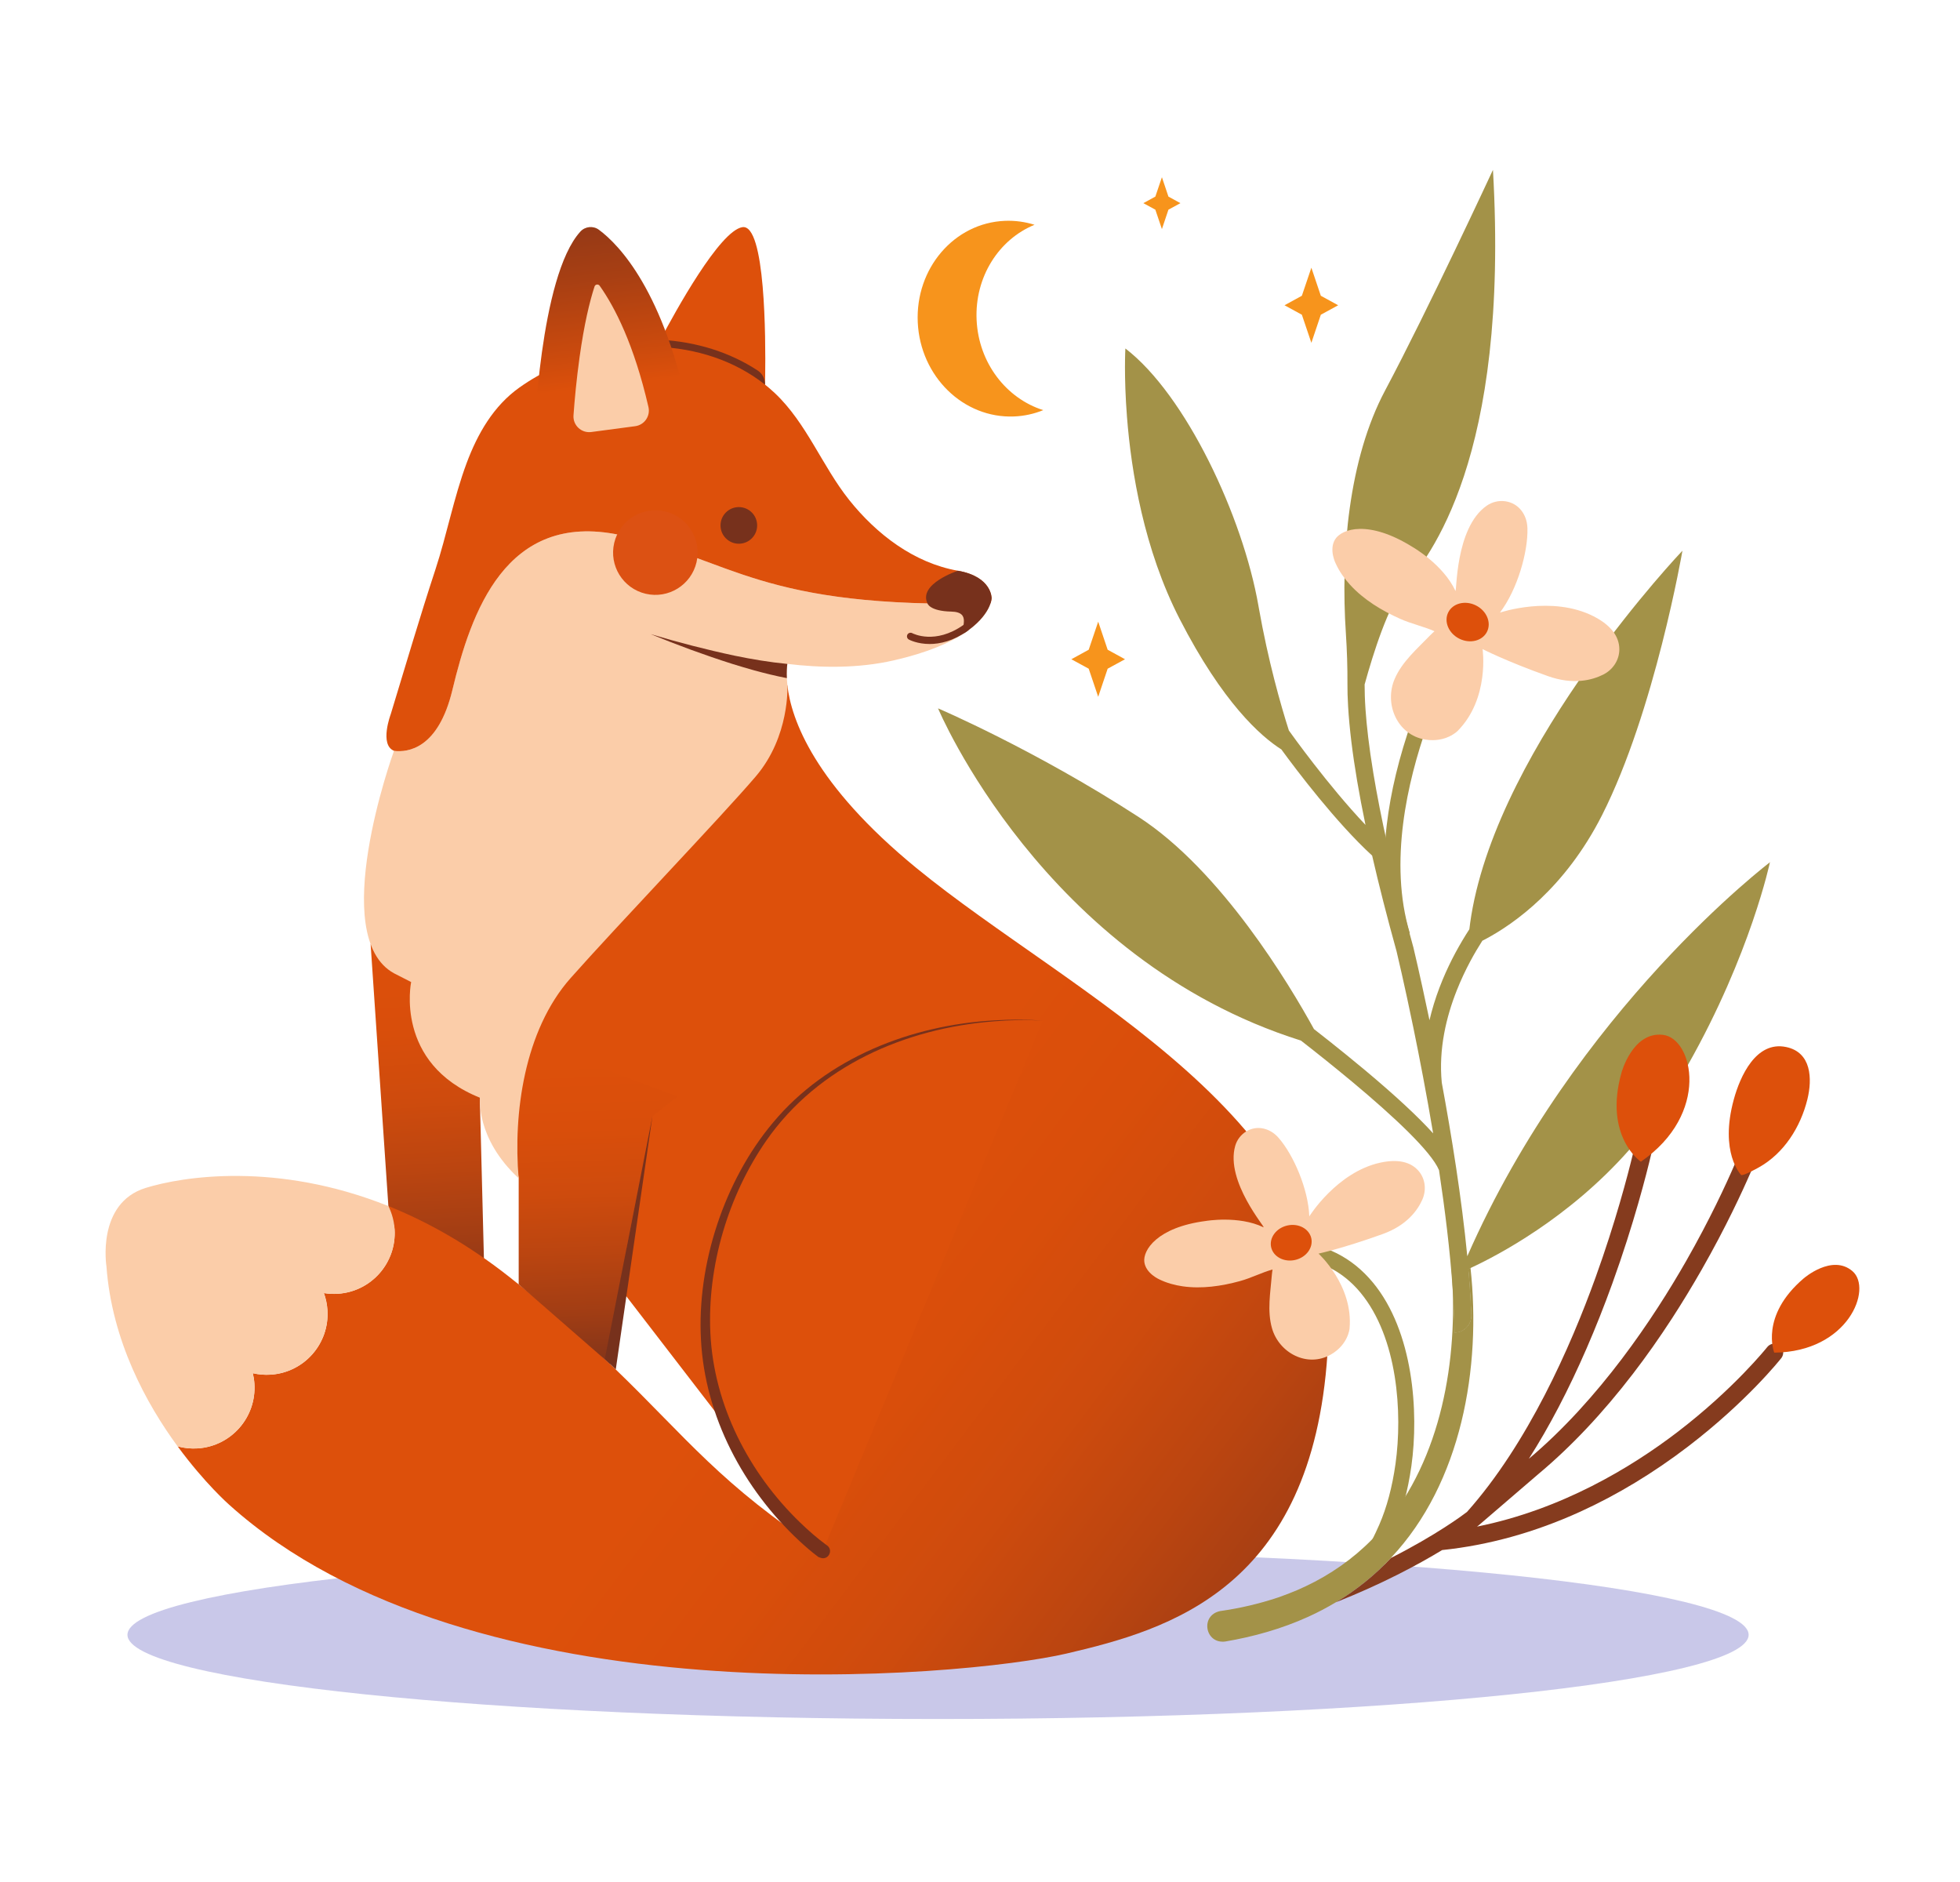<svg width="427" height="410" viewBox="0 0 427 410" fill="none" xmlns="http://www.w3.org/2000/svg">
<mask id="mask0_14_3701" style="mask-type:alpha" maskUnits="userSpaceOnUse" x="0" y="0" width="427" height="410">
<rect width="427" height="410" fill="#D9D9D9"/>
</mask>
<g mask="url(#mask0_14_3701)">
<path opacity="0.5" d="M204.361 374.42C301.889 374.42 380.951 366.209 380.951 356.08C380.951 345.951 301.889 337.74 204.361 337.74C106.833 337.74 27.771 345.951 27.771 356.08C27.771 366.209 106.833 374.42 204.361 374.42Z" fill="#9492D4"/>
<path d="M227.281 89.33C225.301 90.14 223.161 90.62 220.921 90.71C209.881 91.16 200.491 81.99 199.941 70.22C199.391 58.45 207.891 48.55 218.921 48.1C221.161 48.01 223.341 48.32 225.381 48.96C217.621 52.13 212.321 60.32 212.761 69.7C213.201 79.08 219.251 86.8 227.281 89.33Z" fill="#F7941C"/>
<path d="M254.551 42.82L257.161 44.25L254.551 45.67L253.131 49.9L251.701 45.67L249.091 44.25L251.701 42.82L253.131 38.6L254.551 42.82Z" fill="#F7941C"/>
<path d="M287.751 64.42L291.531 66.49L287.751 68.55L285.691 74.67L283.621 68.55L279.841 66.49L283.621 64.42L285.691 58.31L287.751 64.42Z" fill="#F7941C"/>
<path d="M105.531 278.25L104.561 240.19V240.18L104.581 239.2V239.1L91.921 197.92L80.741 205.64L84.611 262.7L89.541 279.74L105.531 278.25Z" fill="url(#paint0_linear_14_3701)"/>
<path d="M289.201 294.77C285.861 346.04 254.651 354.96 232.361 360.16C210.071 365.36 102.701 375.23 49.941 327.76C49.941 327.76 44.621 323.1 38.701 315.03C40.091 315.41 41.561 315.57 43.081 315.47C50.381 314.99 55.901 308.68 55.421 301.38C55.371 300.6 55.251 299.83 55.071 299.09C56.321 299.39 57.641 299.5 58.991 299.41C66.291 298.93 71.821 292.62 71.331 285.32C71.241 284.03 70.981 282.8 70.561 281.64C71.551 281.8 72.571 281.86 73.611 281.79C80.911 281.31 86.441 275 85.951 267.7C85.831 265.9 85.361 264.21 84.601 262.69C93.011 266.06 101.891 270.99 110.861 278.05C119.491 284.85 126.151 290.71 131.751 296C132.571 296.77 133.361 297.53 134.141 298.28C149.521 313.12 157.121 323.49 179.201 337.86L131.751 276.24L128.101 269.81L107.811 227.19L171.531 149.23C172.371 156.74 177.401 170.84 199.651 189.07C233.461 216.76 292.531 243.51 289.191 294.78L289.201 294.77Z" fill="url(#paint1_linear_14_3701)"/>
<path d="M166.701 81.84C166.691 82.71 166.671 83.38 166.661 83.79C166.661 84.09 166.651 84.25 166.651 84.25L162.611 82.87L146.571 77.4L142.781 76.11C142.781 76.11 142.881 75.92 143.061 75.56C143.241 75.2 143.521 74.68 143.861 74.02C147.101 67.88 156.771 50.29 161.721 49.48C166.771 48.66 166.811 73.85 166.701 81.84Z" fill="#DD500B"/>
<path d="M142.131 243.15L132.941 297.12L113.001 279.74V256.63L108.691 229.34C108.691 229.34 117.331 228.26 118.051 228.08C118.771 227.9 147.561 238.82 147.561 238.82L142.141 243.14L142.131 243.15Z" fill="url(#paint2_linear_14_3701)"/>
<path d="M73.611 281.8C72.571 281.87 71.551 281.82 70.561 281.65C70.981 282.81 71.251 284.04 71.331 285.33C71.811 292.63 66.291 298.94 58.991 299.42C57.641 299.51 56.321 299.39 55.071 299.1C55.251 299.84 55.371 300.6 55.421 301.39C55.901 308.69 50.381 315 43.081 315.48C41.561 315.58 40.091 315.42 38.701 315.04C31.921 305.8 24.381 292.1 23.191 275.83C23.191 275.83 20.961 262.08 31.741 258.74C39.751 256.26 60.271 252.95 84.621 262.7C85.371 264.22 85.851 265.91 85.971 267.71C86.451 275.01 80.931 281.32 73.631 281.8H73.611Z" fill="#FBCDA9"/>
<path d="M142.131 243.15L137.731 273.55L136.531 271.69L142.131 243.15Z" fill="#DD500B"/>
<path d="M143.861 74.01C139.521 73.78 135.041 74.14 130.581 75.11C129.731 75.3 129.201 76.13 129.381 76.98V77C129.571 77.83 130.401 78.36 131.251 78.18C136.431 77.05 141.631 76.8 146.571 77.39C152.421 78.08 157.911 79.94 162.611 82.86L166.661 83.78C166.661 83.78 166.661 83.78 166.661 83.77C166.691 82.55 166.101 81.38 165.081 80.71C159.001 76.71 151.651 74.42 143.861 74.01Z" fill="#77311C"/>
<path d="M215.791 131.4C215.341 132.78 214.011 135.3 210.041 137.93C206.891 140.01 202.081 142.15 194.741 143.83C186.921 145.62 178.731 145.48 171.521 144.6C171.521 144.61 171.521 144.63 171.521 144.64C171.431 145.38 171.361 146.41 171.421 147.7C171.441 148.17 171.481 148.68 171.541 149.22C171.551 149.44 172.081 160.38 164.671 169.09C157.181 177.88 134.381 201.66 124.291 213.06C114.191 224.46 111.791 242.58 112.991 256.64C103.581 247.91 104.591 239.11 104.591 239.11C85.841 231.61 89.571 213.9 89.571 213.9L85.831 211.99C71.311 204.02 85.461 164.55 85.831 163.55C88.831 163.91 95.461 163.13 98.541 150.31C102.591 133.45 110.151 111.31 134.961 116.51C159.521 121.66 165.111 132.66 215.791 131.4Z" fill="#FBCDA9"/>
<path d="M216.021 130.33C216.021 130.33 216.021 130.73 215.801 131.4C165.121 132.66 159.531 121.66 134.971 116.51C110.151 111.3 102.601 133.45 98.551 150.31C95.471 163.13 88.841 163.91 85.841 163.55C85.841 163.54 85.841 163.53 85.841 163.53C82.601 162.24 85.121 155.57 85.121 155.57C88.331 145.07 91.421 134.5 94.851 124.07C97.371 116.41 98.841 108.43 101.661 100.86C104.061 94.44 107.521 88.4 113.181 84.39C118.051 80.94 123.611 78.46 129.401 77C129.911 76.87 130.421 76.75 130.931 76.64C134.901 75.77 139.001 75.39 143.071 75.54C151.561 75.85 159.931 78.46 166.671 83.78C167.001 84.04 167.321 84.3 167.631 84.57C168.031 84.91 168.421 85.26 168.801 85.62C175.741 92.17 179.101 101.5 185.001 108.9C190.951 116.35 199.111 122.62 208.681 124.31C216.171 125.63 216.021 130.33 216.021 130.33Z" fill="#DD500B"/>
<path d="M179.231 337.87C179.231 337.87 179.221 337.87 179.211 337.86C178.251 337.17 139.951 309.55 158.891 261.91C176.711 217.08 227.161 222.33 227.161 222.33" fill="#DD500B"/>
<path d="M178.291 339.13C176.841 338.05 175.461 336.85 174.131 335.62C161.971 324.3 153.581 308.54 152.711 291.81C151.801 275.36 157.801 257.13 168.391 244.53C180.161 230.38 198.521 223.28 216.571 222.25C220.091 222.04 223.641 222.01 227.161 222.33C223.641 222.07 220.101 222.17 216.591 222.45C197.261 223.95 178.261 232.19 166.951 248.43C158.631 260.4 154.061 275.82 154.761 290.38C155.511 306.03 163.121 320.82 174.301 331.61C176.071 333.32 177.931 334.96 179.911 336.42L180.191 336.62C181.601 337.65 180.491 339.88 178.781 339.31L178.301 339.14L178.291 339.13Z" fill="#77311C"/>
<path d="M151.739 122.477C152.908 117.526 149.842 112.566 144.891 111.397C139.94 110.229 134.98 113.295 133.812 118.245C132.643 123.196 135.709 128.156 140.66 129.325C145.61 130.493 150.571 127.427 151.739 122.477Z" fill="#DC5113"/>
<path d="M160.961 118.43C163.165 118.43 164.951 116.644 164.951 114.44C164.951 112.237 163.165 110.45 160.961 110.45C158.757 110.45 156.971 112.237 156.971 114.44C156.971 116.644 158.757 118.43 160.961 118.43Z" fill="#77311C"/>
<path d="M171.421 147.7C169.021 147.24 166.681 146.66 164.361 146.03C162.851 145.61 161.041 145.07 159.551 144.61C153.531 142.7 147.591 140.51 141.751 138.12C147.781 139.92 153.871 141.5 160.021 142.81C163.791 143.59 167.691 144.24 171.521 144.61C171.431 145.35 171.351 146.43 171.421 147.72V147.7Z" fill="#77311C"/>
<path d="M216.021 130.33C216.021 130.33 215.961 134.02 210.041 137.92C209.001 137.07 211.891 133.31 207.231 133.21C202.571 133.11 202.071 131.46 202.071 131.46C199.971 127.16 208.691 124.31 208.691 124.31C216.181 125.63 216.031 130.33 216.031 130.33H216.021Z" fill="#77311C"/>
<path d="M150.301 91.25L142.071 92.34L124.691 94.64L116.351 95.74C116.351 95.74 117.541 60.17 126.441 50.44C127.481 49.3 129.241 49.12 130.481 50.05C134.761 53.22 144.781 63.35 150.311 91.25H150.301Z" fill="url(#paint3_linear_14_3701)"/>
<path d="M138.381 92.83L128.801 94.1C126.651 94.38 124.781 92.62 124.941 90.46C125.181 87.1 125.601 82.55 126.271 77.75C127.271 70.59 128.451 65.7 129.521 62.41C129.681 61.91 130.341 61.82 130.641 62.24C133.991 66.97 138.141 75.09 141.271 88.66C141.721 90.63 140.391 92.56 138.381 92.83Z" fill="#FBCDA9"/>
<path d="M202.531 140.27C199.851 140.27 198.131 139.37 198.001 139.3C197.621 139.09 197.481 138.62 197.681 138.23C197.891 137.85 198.361 137.71 198.741 137.91C198.951 138.02 203.731 140.46 209.881 136.13C210.231 135.88 210.721 135.96 210.981 136.32C211.231 136.67 211.151 137.17 210.791 137.42C207.621 139.65 204.751 140.27 202.531 140.27Z" fill="#77311C"/>
<path d="M142.131 243.15L137.731 273.55L134.151 298.28C133.381 297.53 132.581 296.77 131.761 296L136.531 271.69L142.131 243.15Z" fill="#77311C"/>
<path d="M385.611 187.73C385.611 187.73 381.421 207.74 367.731 231.94C366.471 234.18 365.121 236.45 363.691 238.75C361.821 241.76 359.801 244.57 357.691 247.19C357.231 247.76 356.771 248.32 356.301 248.87C355.871 249.38 355.431 249.89 354.991 250.39C341.791 265.37 326.141 273.52 320.361 276.19C320.191 276.27 320.021 276.35 319.871 276.42C320.171 279.84 320.391 283.19 320.521 286.42C320.521 286.47 320.521 286.52 320.521 286.57C320.521 288.57 318.921 290.22 316.901 290.26C316.851 287.19 316.701 283.97 316.471 280.65C315.891 272.37 314.801 263.49 313.501 254.87C311.771 250.77 303.601 243.15 294.591 235.63C290.881 232.54 287.031 229.46 283.421 226.65C227.201 208.93 204.361 154.29 204.361 154.29C204.361 154.29 225.341 163.23 248.031 177.93C266.101 189.63 280.951 214.5 286.261 224.15C288.521 225.91 290.941 227.82 293.371 229.8C294.781 230.95 296.141 232.06 297.431 233.14C303.941 238.59 308.881 243.17 312.221 246.86C310.801 238.39 309.271 230.46 307.931 223.94C305.941 214.26 304.371 207.71 304.251 207.2C302.181 199.74 300.401 192.79 298.931 186.36C291.081 179.16 282.501 167.82 279.151 163.23C274.631 160.36 266.371 153.05 257.021 134.87C249.201 119.66 246.441 102.65 245.521 90.81C244.821 81.88 245.171 75.9 245.171 75.9C258.341 86 270.761 112.49 274.161 131.95C274.181 132.08 274.211 132.21 274.231 132.35C276.281 143.94 278.971 153.41 280.791 159.11C281.301 159.82 289.331 171.09 297.481 179.67C296.081 172.96 295.061 166.91 294.401 161.52C294.071 158.78 293.831 156.21 293.691 153.82C293.581 151.98 293.541 150.38 293.551 148.99C293.571 145.32 293.451 141.65 293.211 137.99C292.051 120.63 293.781 100.01 301.771 85.02C311.041 67.61 325.251 37 325.251 37C328.881 100.16 311.231 121.42 305.871 127.85C302.441 131.96 299.181 142.23 297.291 149.09C297.291 150.62 297.341 152.44 297.491 154.6C297.731 158 298.221 162.54 299.201 168.45C300.701 177.53 303.331 189.84 307.881 206.23L307.901 206.29C307.941 206.46 309.331 212.25 311.191 221.12C311.271 221.48 311.341 221.85 311.421 222.22C311.551 221.66 311.691 221.1 311.841 220.55C313.191 215.5 315.191 211.04 317.061 207.55C318.091 205.64 319.131 203.91 320.111 202.4C320.231 201.38 320.371 200.37 320.541 199.34C326.791 161.64 366.531 119.95 366.531 119.95C366.531 119.95 360.511 154.89 349.001 177.58C340.911 193.52 329.771 201.24 323.861 204.42C323.541 204.59 323.231 204.75 322.941 204.9C322.081 206.25 321.181 207.75 320.301 209.4C319.321 211.24 318.301 213.36 317.371 215.71C315.101 221.43 313.381 228.46 314.101 235.81C316.241 247.37 318.421 260.89 319.661 273.62C343.251 219.85 385.661 187.76 385.661 187.76L385.611 187.73Z" fill="#A39248"/>
<path d="M303.051 339.32C299.541 343.09 295.471 346.32 291.051 348.98C289.061 350.17 287.011 351.25 284.901 352.2C279.201 354.78 273.061 356.5 266.931 357.54C262.511 358.11 261.421 351.83 265.811 350.91C270.111 350.3 274.321 349.32 278.401 347.96C279.211 347.66 280.151 347.34 280.941 347.02C281.251 346.9 282.461 346.4 282.731 346.29C283.231 346.06 283.981 345.72 284.491 345.49C289.821 342.97 294.761 339.53 298.891 335.32C312.701 321.23 317.251 299.99 316.471 280.63C316.701 283.95 316.851 287.17 316.901 290.24C318.921 290.21 320.521 288.56 320.521 286.55C320.521 286.5 320.521 286.45 320.521 286.4C320.391 283.18 320.171 279.83 319.871 276.4C320.021 276.33 320.191 276.26 320.361 276.17C322.741 297.85 318.431 322.96 303.041 339.3L303.051 339.32Z" fill="#A39248"/>
<path d="M320.521 286.56C320.521 288.56 318.921 290.21 316.901 290.25C316.851 287.18 316.701 283.96 316.471 280.64C316.431 279.55 316.371 278.46 316.291 277.39L316.251 277L316.211 276.64C315.931 273.91 319.851 273.3 320.351 276.08C320.351 276.12 320.351 276.16 320.361 276.19C320.191 276.27 320.021 276.35 319.871 276.42C320.171 279.84 320.391 283.19 320.521 286.42C320.521 286.47 320.521 286.52 320.521 286.57V286.56Z" fill="#A39248"/>
<path d="M388.161 295.68C388.161 295.68 388.091 295.78 388.061 295.82C387.761 296.2 380.511 305.32 367.711 315.1C360.191 320.84 352.311 325.6 344.301 329.25C334.411 333.76 324.281 336.57 314.181 337.62C308.931 340.8 301.161 344.98 291.051 348.99C295.471 346.34 299.531 343.1 303.051 339.33C312.951 334.3 318.691 330.01 319.591 329.32C332.861 314.43 342.151 293.34 347.601 278.25C351.951 266.21 354.611 256 355.741 251.34C356.041 250.09 356.231 249.24 356.321 248.86C356.351 248.72 356.371 248.64 356.371 248.63C356.521 247.91 357.051 247.37 357.701 247.17C358.001 247.08 358.341 247.06 358.671 247.13C359.721 247.35 360.391 248.38 360.171 249.43C360.171 249.46 360.021 250.12 359.741 251.32C358.741 255.57 355.971 266.52 351.261 279.55C347.711 289.37 343.771 298.43 339.551 306.5C337.461 310.49 335.301 314.24 333.071 317.74C348.471 304.76 360.191 287.17 367.341 274.66C372.491 265.64 376.071 257.89 377.921 253.6C378.891 251.36 379.391 250.07 379.401 250.04C379.791 249.04 380.911 248.54 381.911 248.93C382.911 249.32 383.411 250.44 383.021 251.44C382.961 251.59 382.451 252.91 381.491 255.13C379.611 259.47 376.011 267.28 370.731 276.53C368.631 280.2 366.461 283.77 364.241 287.19C361.491 291.42 358.661 295.44 355.761 299.21C349.181 307.78 342.251 315.13 335.151 321.06L322.181 332.2C322.181 332.2 322.141 332.23 322.121 332.25C322.081 332.28 321.971 332.37 321.781 332.51C340.231 328.8 355.391 319.59 365.351 311.99C377.761 302.51 384.941 293.49 385.011 293.4C385.301 293.04 385.691 292.8 386.111 292.71C386.661 292.59 387.261 292.71 387.741 293.08C388.201 293.44 388.451 293.97 388.481 294.52C388.501 294.91 388.401 295.31 388.171 295.66L388.161 295.68Z" fill="#853B1E"/>
<path d="M379.301 255.9C379.301 255.9 374.541 251.09 377.721 239.47C379.091 234.45 382.551 226.68 389.111 228.05C394.631 229.19 394.861 234.94 393.751 239.46C392.261 245.48 388.661 251.22 383.141 254.29C382.731 254.52 379.631 256.24 379.311 255.91L379.301 255.9Z" fill="#DD500B"/>
<path d="M357.471 253.04C357.471 253.04 349.361 247.54 353.241 233.68C353.241 233.68 355.651 224.63 362.291 225.4C368.901 226.17 372.641 242.63 357.461 253.04H357.471Z" fill="#DD500B"/>
<path d="M386.531 294.62C386.531 294.62 383.321 286.65 392.931 278.46C392.931 278.46 399.111 273.05 403.571 276.87C408.011 280.67 402.671 294.47 386.541 294.62H386.531Z" fill="#DD500B"/>
<path d="M303.791 204.23C301.621 196.99 301.061 188.73 302.111 179.7C302.951 172.53 304.801 164.85 307.621 156.88C312.411 143.34 318.251 133.74 318.501 133.34L321.471 135.16C321.411 135.26 315.551 144.89 310.891 158.11C306.631 170.19 302.511 187.82 307.131 203.24L303.791 204.24V204.23Z" fill="#A39248"/>
<path d="M317.061 128.68C317.401 129.41 316.921 114.97 323.901 110.14C326.321 108.47 329.681 108.89 331.461 111.22C332.171 112.15 332.711 113.4 332.761 115.05C332.911 120.19 330.591 128.4 326.771 133.43C326.771 133.43 338.061 129.6 347.181 134.24C351.741 136.56 352.831 139.36 352.781 141.57C352.731 143.86 351.331 145.9 349.281 146.93C346.931 148.11 342.821 149.26 337.211 147.26C328.061 144 322.991 141.38 322.991 141.38C322.991 141.38 324.571 152.11 317.561 159.2C317.561 159.2 315.001 161.84 310.471 161.08C304.361 160.06 301.501 153.3 303.841 147.87C305.471 144.08 308.801 141.26 311.601 138.35C311.891 138.05 312.211 137.77 312.511 137.49C310.141 136.44 307.471 135.88 305.061 134.8C301.031 133 297.101 130.64 294.101 127.35C292.861 125.99 291.791 124.47 291.021 122.8C291.021 122.8 289.441 119.76 290.871 117.47C292.291 115.18 298.161 113.15 307.751 119.15C307.751 119.15 314.391 122.93 317.061 128.67V128.68Z" fill="#FBCDA9"/>
<path d="M323.957 137.599C324.956 135.598 323.875 133.032 321.543 131.868C319.21 130.703 316.51 131.382 315.511 133.383C314.512 135.384 315.592 137.95 317.925 139.115C320.257 140.279 322.958 139.601 323.957 137.599Z" fill="#DD500B"/>
<path d="M237.181 141.52L233.401 143.59L237.181 145.65L239.251 151.77L241.311 145.65L245.091 143.59L241.311 141.52L239.251 135.41L237.181 141.52Z" fill="#F7941C"/>
<path d="M299.991 340.81L296.961 339.09C298.281 336.77 299.461 334.43 300.471 332.13C302.111 328.38 303.311 323.91 304.021 318.84C305.571 307.77 304.511 291.36 296.401 281.56C292.441 276.77 287.201 274.19 280.831 273.88L281.001 270.4C288.391 270.76 294.481 273.77 299.091 279.34C307.921 290.01 309.131 307.55 307.481 319.32C306.721 324.7 305.441 329.48 303.671 333.52C302.621 335.93 301.381 338.38 300.001 340.8L299.991 340.81Z" fill="#A39248"/>
<path d="M275.251 267.3C275.941 267.63 266.881 257.33 269.101 249.58C269.871 246.9 272.581 245.18 275.301 245.82C276.381 246.08 277.531 246.66 278.561 247.85C281.771 251.52 285.021 258.95 285.241 264.94C285.241 264.94 291.211 255.33 300.691 253.24C305.431 252.2 307.911 253.59 309.211 255.24C310.551 256.95 310.751 259.29 309.871 261.28C308.861 263.56 306.541 266.88 301.221 268.79C292.551 271.92 287.251 273.05 287.251 273.05C287.251 273.05 294.871 279.96 294.011 289.38C294.011 289.38 293.721 292.86 289.941 295.03C284.841 297.96 278.681 294.73 277.121 289.34C276.031 285.58 276.771 281.51 277.081 277.69C277.111 277.29 277.181 276.89 277.231 276.51C274.861 277.17 272.571 278.37 270.151 279.03C266.111 280.14 261.801 280.77 257.621 280.17C255.891 279.92 254.191 279.45 252.621 278.69C252.621 278.69 249.631 277.41 249.301 274.88C248.961 272.34 252.041 267.32 262.691 265.94C262.691 265.94 269.841 264.71 275.251 267.31V267.3Z" fill="#FBCDA9"/>
<path d="M285.671 269.68C286.141 271.75 284.571 273.88 282.161 274.43C279.751 274.98 277.411 273.75 276.931 271.68C276.461 269.61 278.031 267.48 280.441 266.93C282.851 266.38 285.191 267.61 285.671 269.68Z" fill="#DD500B"/>
</g>
<defs>
<linearGradient id="paint0_linear_14_3701" x1="91.791" y1="206.14" x2="96.191" y2="288.36" gradientUnits="userSpaceOnUse">
<stop stop-color="#DD500B"/>
<stop offset="0.21" stop-color="#D94E0B"/>
<stop offset="0.41" stop-color="#CE4B0D"/>
<stop offset="0.59" stop-color="#BB4510"/>
<stop offset="0.78" stop-color="#A13D14"/>
<stop offset="0.96" stop-color="#7F331A"/>
<stop offset="1" stop-color="#77311C"/>
</linearGradient>
<linearGradient id="paint1_linear_14_3701" x1="169.581" y1="283.15" x2="297.811" y2="379.98" gradientUnits="userSpaceOnUse">
<stop stop-color="#DD500B"/>
<stop offset="0.21" stop-color="#D94E0B"/>
<stop offset="0.41" stop-color="#CE4B0D"/>
<stop offset="0.59" stop-color="#BB4510"/>
<stop offset="0.78" stop-color="#A13D14"/>
<stop offset="0.96" stop-color="#7F331A"/>
<stop offset="1" stop-color="#77311C"/>
</linearGradient>
<linearGradient id="paint2_linear_14_3701" x1="128.011" y1="230.97" x2="130.261" y2="301.34" gradientUnits="userSpaceOnUse">
<stop stop-color="#DD500B"/>
<stop offset="0.21" stop-color="#D94E0B"/>
<stop offset="0.41" stop-color="#CE4B0D"/>
<stop offset="0.59" stop-color="#BB4510"/>
<stop offset="0.78" stop-color="#A13D14"/>
<stop offset="0.96" stop-color="#7F331A"/>
<stop offset="1" stop-color="#77311C"/>
</linearGradient>
<linearGradient id="paint3_linear_14_3701" x1="132.171" y1="84.1" x2="124.241" y2="18.96" gradientUnits="userSpaceOnUse">
<stop stop-color="#DD500B"/>
<stop offset="0.1" stop-color="#CD4B0D"/>
<stop offset="0.36" stop-color="#A83F13"/>
<stop offset="0.61" stop-color="#8D3718"/>
<stop offset="0.83" stop-color="#7C321B"/>
<stop offset="1" stop-color="#77311C"/>
</linearGradient>
</defs>
</svg>
